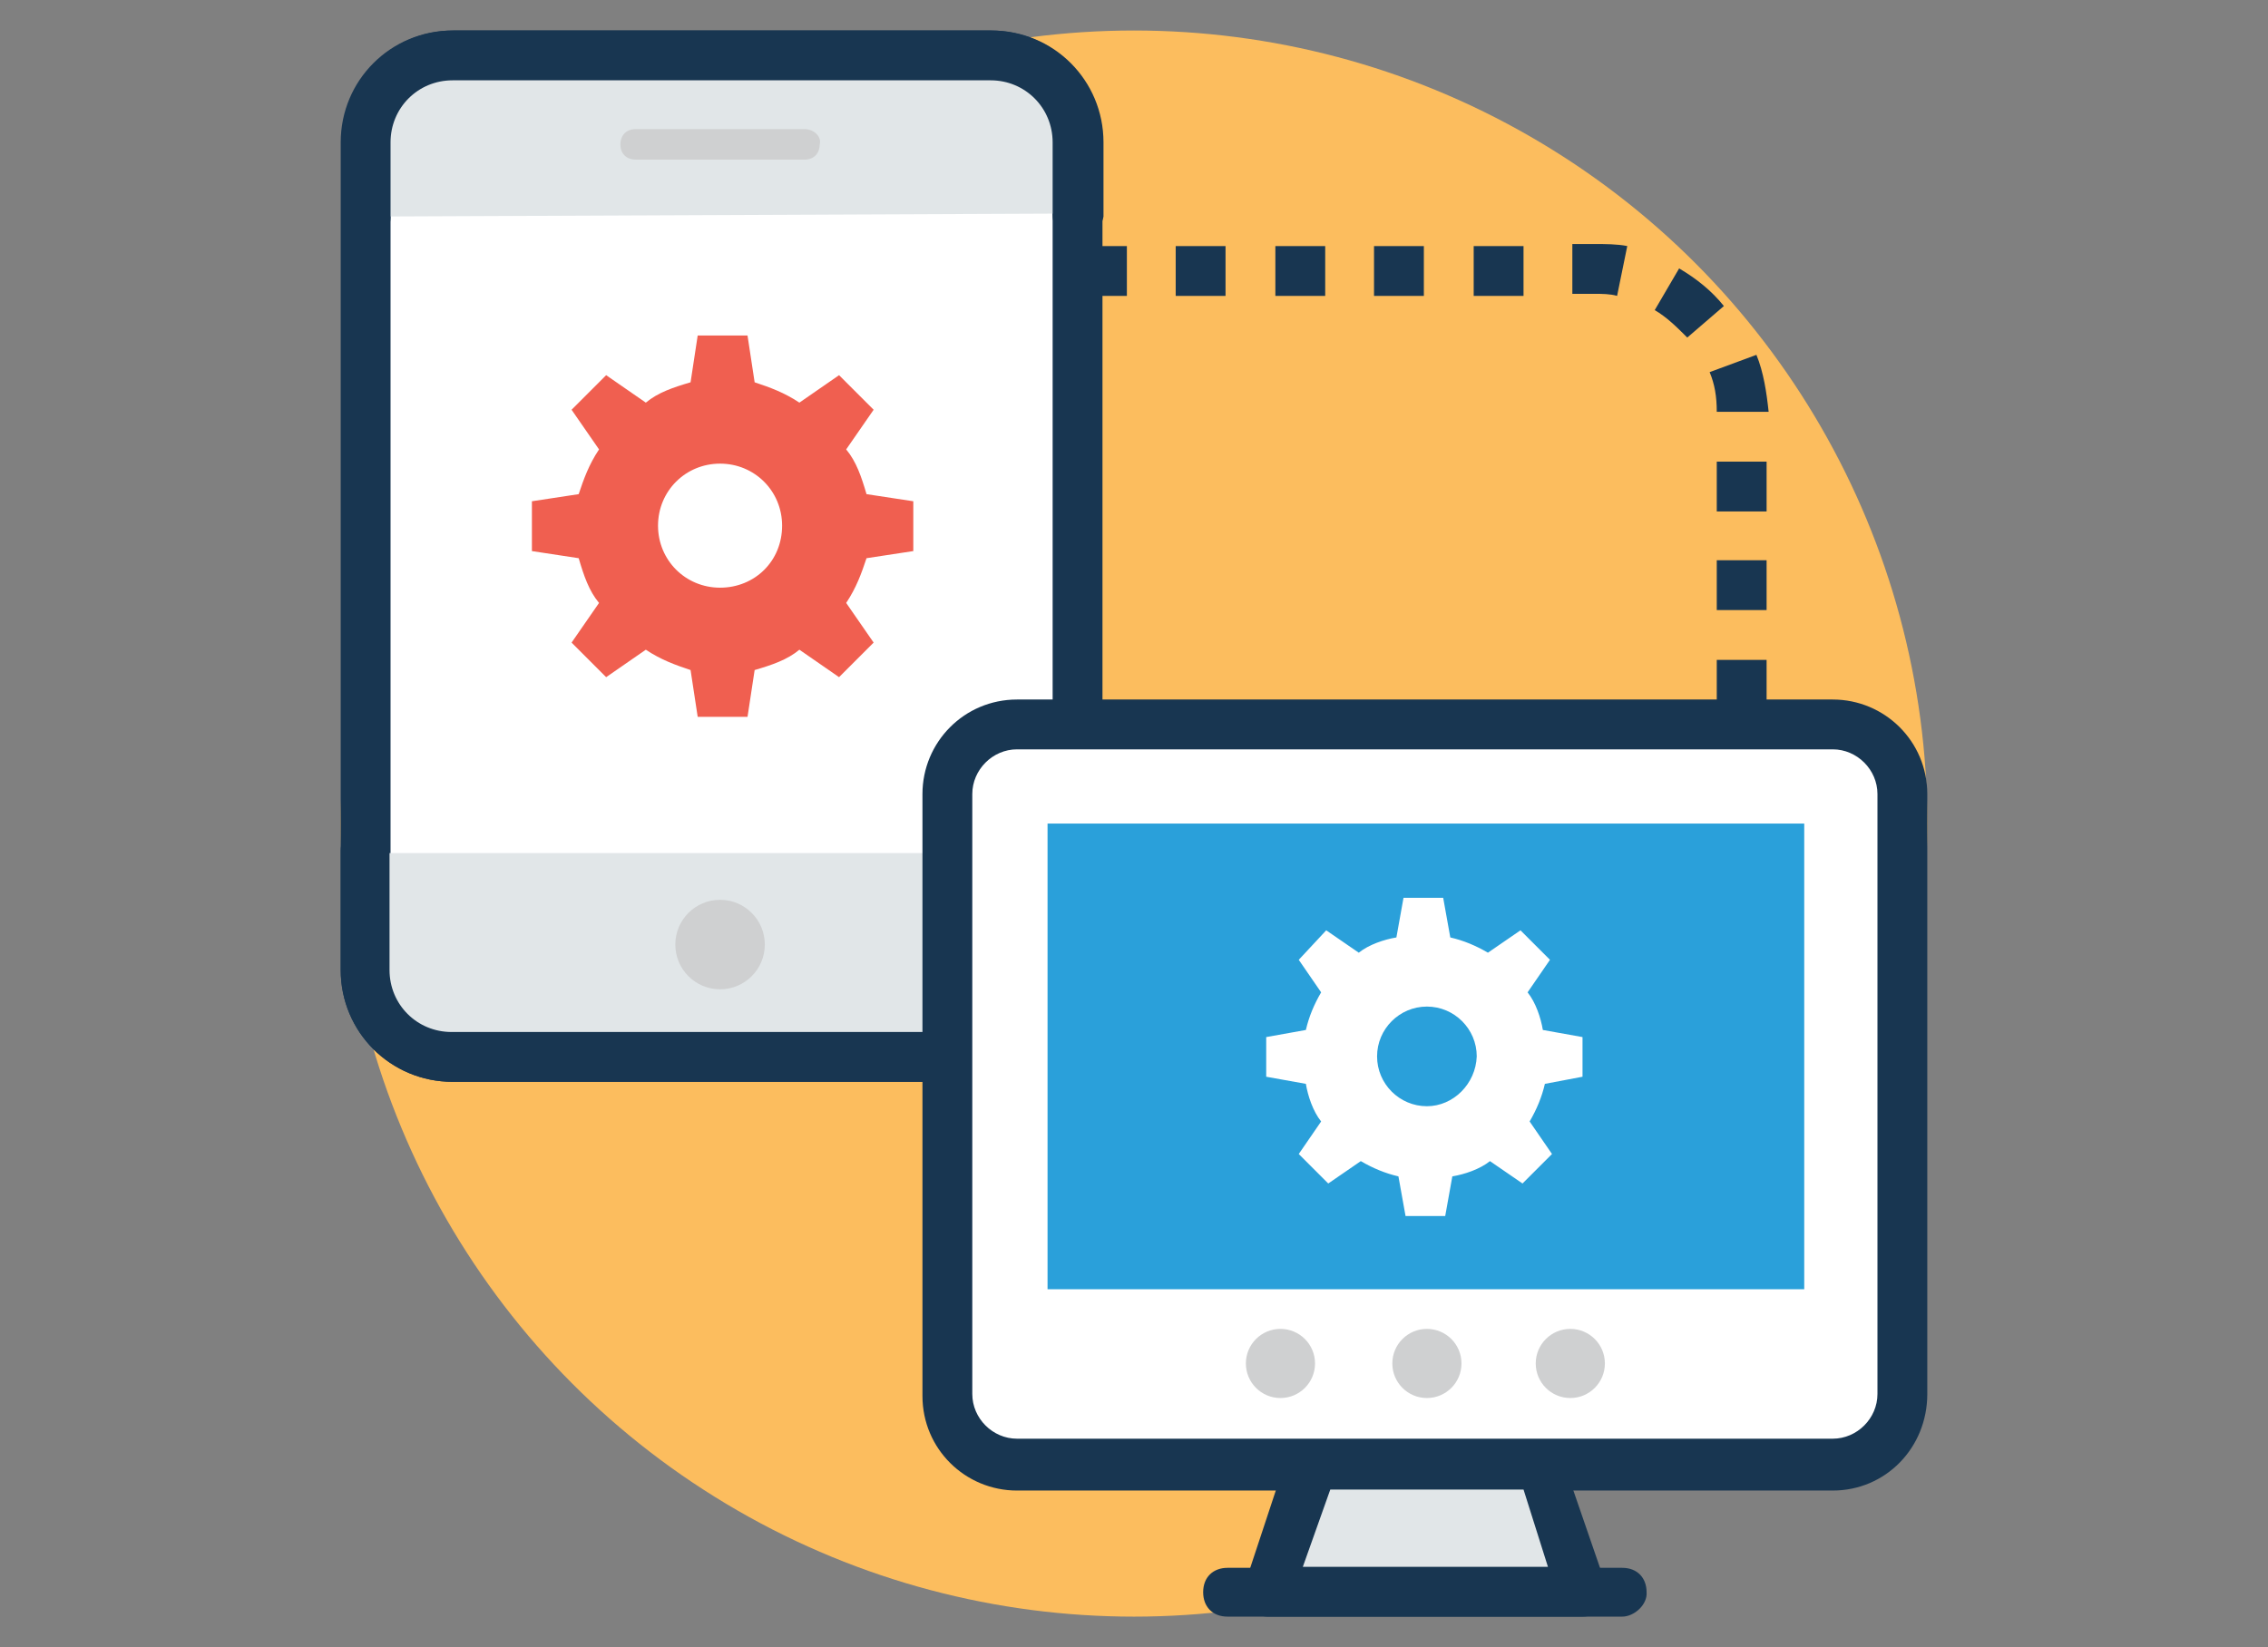 <?xml version="1.0" encoding="utf-8"?>
<!-- Generator: Adobe Illustrator 25.4.1, SVG Export Plug-In . SVG Version: 6.00 Build 0)  -->
<svg version="1.1" id="Capa_1" xmlns="http://www.w3.org/2000/svg" xmlns:xlink="http://www.w3.org/1999/xlink" x="0px" y="0px"
	 width="223px" height="162px" viewBox="0 0 223 162" style="enable-background:new 0 0 223 162;" xml:space="preserve">
<rect x="0" y="0" width="223" height="162" fill="#808080" stroke="none"/>
<style type="text/css">
	.st0{fill:#FCBD5E;}
	.st1{fill:#FFFFFF;}
	.st2{fill:#183651;}
	.st3{fill:#E1E6E8;}
	.st4{fill:#CFD0D1;}
	.st5{fill:#F05F50;}
	.st6{fill:#2AA0DA;}
</style>
<circle class="st0" cx="111.5" cy="81" r="78"/>
<path class="st1" d="M97.4,5.4H44.5c-4.6,0-8.5,3.7-8.5,8.5v81.7c0,4.6,3.9,8.5,8.5,8.5h52.9c4.6,0,8.5-3.9,8.5-8.5V14
	C105.9,9.1,102,5.4,97.4,5.4z"/>
<path class="st2" d="M97.4,106.4H44.5c-6.1,0-11-4.9-11-11V14c0-6.1,4.9-11,11-11h52.9c6.1,0,11,4.9,11,11v81.7
	C108.3,101.5,103.5,106.4,97.4,106.4z M44.5,7.9c-3.4,0-6.1,2.7-6.1,6.1v81.7c0,3.4,2.7,6.1,6.1,6.1h52.9c3.4,0,6.1-2.7,6.1-6.1V14
	c0-3.4-2.7-6.1-6.1-6.1H44.5z"/>
<path class="st3" d="M105.9,21V14c0-4.6-3.9-8.5-8.5-8.5H44.5c-4.6,0-8.5,3.7-8.5,8.5v7.3"/>
<path class="st2" d="M105.9,23.5c-1.5,0-2.4-1-2.4-2.4V14c0-3.4-2.7-6.1-6.1-6.1H44.5c-3.4,0-6.1,2.7-6.1,6.1v7.3
	c0,1.5-1,2.4-2.4,2.4c-1.5,0-2.4-1-2.4-2.4V14c0-6.1,4.9-11,11-11h52.9c6.1,0,11,4.9,11,11v7.3C108.3,22.5,107.1,23.5,105.9,23.5z"
	/>
<path class="st3" d="M35.9,83.9v11.7c0,4.6,3.9,8.5,8.5,8.5h52.9c4.6,0,8.5-3.9,8.5-8.5V83.9"/>
<path class="st2" d="M97.4,106.4H44.5c-6.1,0-11-4.9-11-11V83.7c0-1.5,1-2.4,2.4-2.4c1.5,0,2.4,1,2.4,2.4v11.7
	c0,3.4,2.7,6.1,6.1,6.1h52.9c3.4,0,6.1-2.7,6.1-6.1V83.7c0-1.5,1-2.4,2.4-2.4c1.5,0,2.4,1,2.4,2.4v11.7
	C108.3,101.5,103.5,106.4,97.4,106.4z"/>
<g>
	<circle class="st4" cx="70.8" cy="92.9" r="4.4"/>
	<path class="st4" d="M79.1,12.7H62.5c-1,0-1.5,0.7-1.5,1.5c0,1,0.7,1.5,1.5,1.5h16.6c1,0,1.5-0.7,1.5-1.5
		C80.8,13.5,80.1,12.7,79.1,12.7z"/>
</g>
<path class="st5" d="M89.8,54.2v-4.9l-4.6-0.7c-0.5-1.7-1-3.2-2-4.4l2.7-3.9l-3.4-3.4l-3.9,2.7c-1.5-1-2.9-1.5-4.4-2L73.5,33h-4.9
	l-0.7,4.6c-1.7,0.5-3.2,1-4.4,2l-3.9-2.7l-3.4,3.4l2.7,3.9c-1,1.5-1.5,2.9-2,4.4l-4.6,0.7v4.9l4.6,0.7c0.5,1.7,1,3.2,2,4.4l-2.7,3.9
	l3.4,3.4l3.9-2.7c1.5,1,2.9,1.5,4.4,2l0.7,4.6h4.9l0.7-4.6c1.7-0.5,3.2-1,4.4-2l3.9,2.7l3.4-3.4l-2.7-3.9c1-1.5,1.5-2.9,2-4.4
	L89.8,54.2z M70.8,57.8c-3.4,0-6.1-2.7-6.1-6.1c0-3.4,2.7-6.1,6.1-6.1s6.1,2.7,6.1,6.1C76.9,55.2,74.2,57.8,70.8,57.8z"/>
<path class="st1" d="M180.2,71.2H100c-3.9,0-6.8,3.2-6.8,6.8v59c0,3.9,3.2,6.8,6.8,6.8h80.2c3.9,0,6.8-3.2,6.8-6.8v-59
	C187.1,74.4,183.9,71.2,180.2,71.2z"/>
<path class="st2" d="M180.2,146.6H100c-5.1,0-9.3-4.1-9.3-9.3V78.1c0-5.1,4.1-9.3,9.3-9.3h80.2c5.1,0,9.3,4.1,9.3,9.3v59
	C189.5,142.4,185.4,146.6,180.2,146.6z M100,73.7c-2.4,0-4.4,2-4.4,4.4v59c0,2.4,2,4.4,4.4,4.4h80.2c2.4,0,4.4-2,4.4-4.4v-59
	c0-2.4-2-4.4-4.4-4.4H100z"/>
<rect x="103" y="81" class="st6" width="74.4" height="45.8"/>
<polygon class="st3" points="155.6,156.6 124.7,156.6 128.8,144.1 151.5,144.1 "/>
<g>
	<path class="st2" d="M155.6,159L155.6,159h-31c-0.7,0-1.5-0.5-2-1c-0.5-0.7-0.5-1.5-0.2-2.2l4.1-12.4c0.2-1,1.2-1.7,2.2-1.7h22.7
		c1,0,2,0.7,2.2,1.7l4.1,11.9c0.2,0.2,0.2,0.7,0.2,1.2C158.1,157.8,157.1,159,155.6,159z M128.1,154.1h24.1l-2.4-7.6h-19
		L128.1,154.1z"/>
	<path class="st2" d="M159.5,159h-38.8c-1.5,0-2.4-1-2.4-2.4c0-1.5,1-2.4,2.4-2.4h38.8c1.5,0,2.4,1,2.4,2.4
		C162,157.8,160.7,159,159.5,159z"/>
</g>
<g>
	<circle class="st4" cx="125.9" cy="134.1" r="3.4"/>
	<circle class="st4" cx="140.3" cy="134.1" r="3.4"/>
	<circle class="st4" cx="154.4" cy="134.1" r="3.4"/>
</g>
<path class="st1" d="M155.6,105.9V102l-3.9-0.7c-0.2-1.2-0.7-2.7-1.5-3.7l2.2-3.2l-2.9-2.9l-3.2,2.2c-1.2-0.7-2.4-1.2-3.7-1.5
	l-0.7-3.9h-3.9l-0.7,3.9c-1.2,0.2-2.7,0.7-3.7,1.5l-3.2-2.2l-2.7,2.9l2.2,3.2c-0.7,1.2-1.2,2.4-1.5,3.7l-3.9,0.7v3.9l3.9,0.7
	c0.2,1.2,0.7,2.7,1.5,3.7l-2.2,3.2l2.9,2.9l3.2-2.2c1.2,0.7,2.4,1.2,3.7,1.5l0.7,3.9h3.9l0.7-3.9c1.2-0.2,2.7-0.7,3.7-1.5l3.2,2.2
	l2.9-2.9l-2.2-3.2c0.7-1.2,1.2-2.4,1.5-3.7L155.6,105.9z M140.3,108.8c-2.7,0-4.9-2.2-4.9-4.9c0-2.7,2.2-4.9,4.9-4.9
	c2.7,0,4.9,2.2,4.9,4.9C145.1,106.6,142.9,108.8,140.3,108.8z"/>
<path class="st2" d="M173.7,69.8h-4.9v-4.9h4.9V69.8z M173.7,60h-4.9v-4.9h4.9V60z M173.7,50.3h-4.9v-4.9h4.9V50.3z M168.8,40.5
	c0-1.5-0.2-2.7-0.7-3.9l4.6-1.7c0.7,1.7,1,3.7,1.2,5.6C173.9,40.5,168.8,40.5,168.8,40.5z M165.9,33.2c-1-1-2-2-3.2-2.7l2.4-4.1
	c1.7,1,3.2,2.2,4.4,3.7L165.9,33.2z M159,29.1c-0.7-0.2-1.5-0.2-2.2-0.2h-2.2V24h2.2c1,0,2.2,0,3.2,0.2L159,29.1z M149.8,29.1h-4.9
	v-4.9h4.9V29.1z M140,29.1h-4.9v-4.9h4.9V29.1z M130.3,29.1h-4.9v-4.9h4.9V29.1z M120.5,29.1h-4.9v-4.9h4.9V29.1z M110.8,29.1h-4.9
	v-4.9h4.9V29.1z"/>
</svg>
